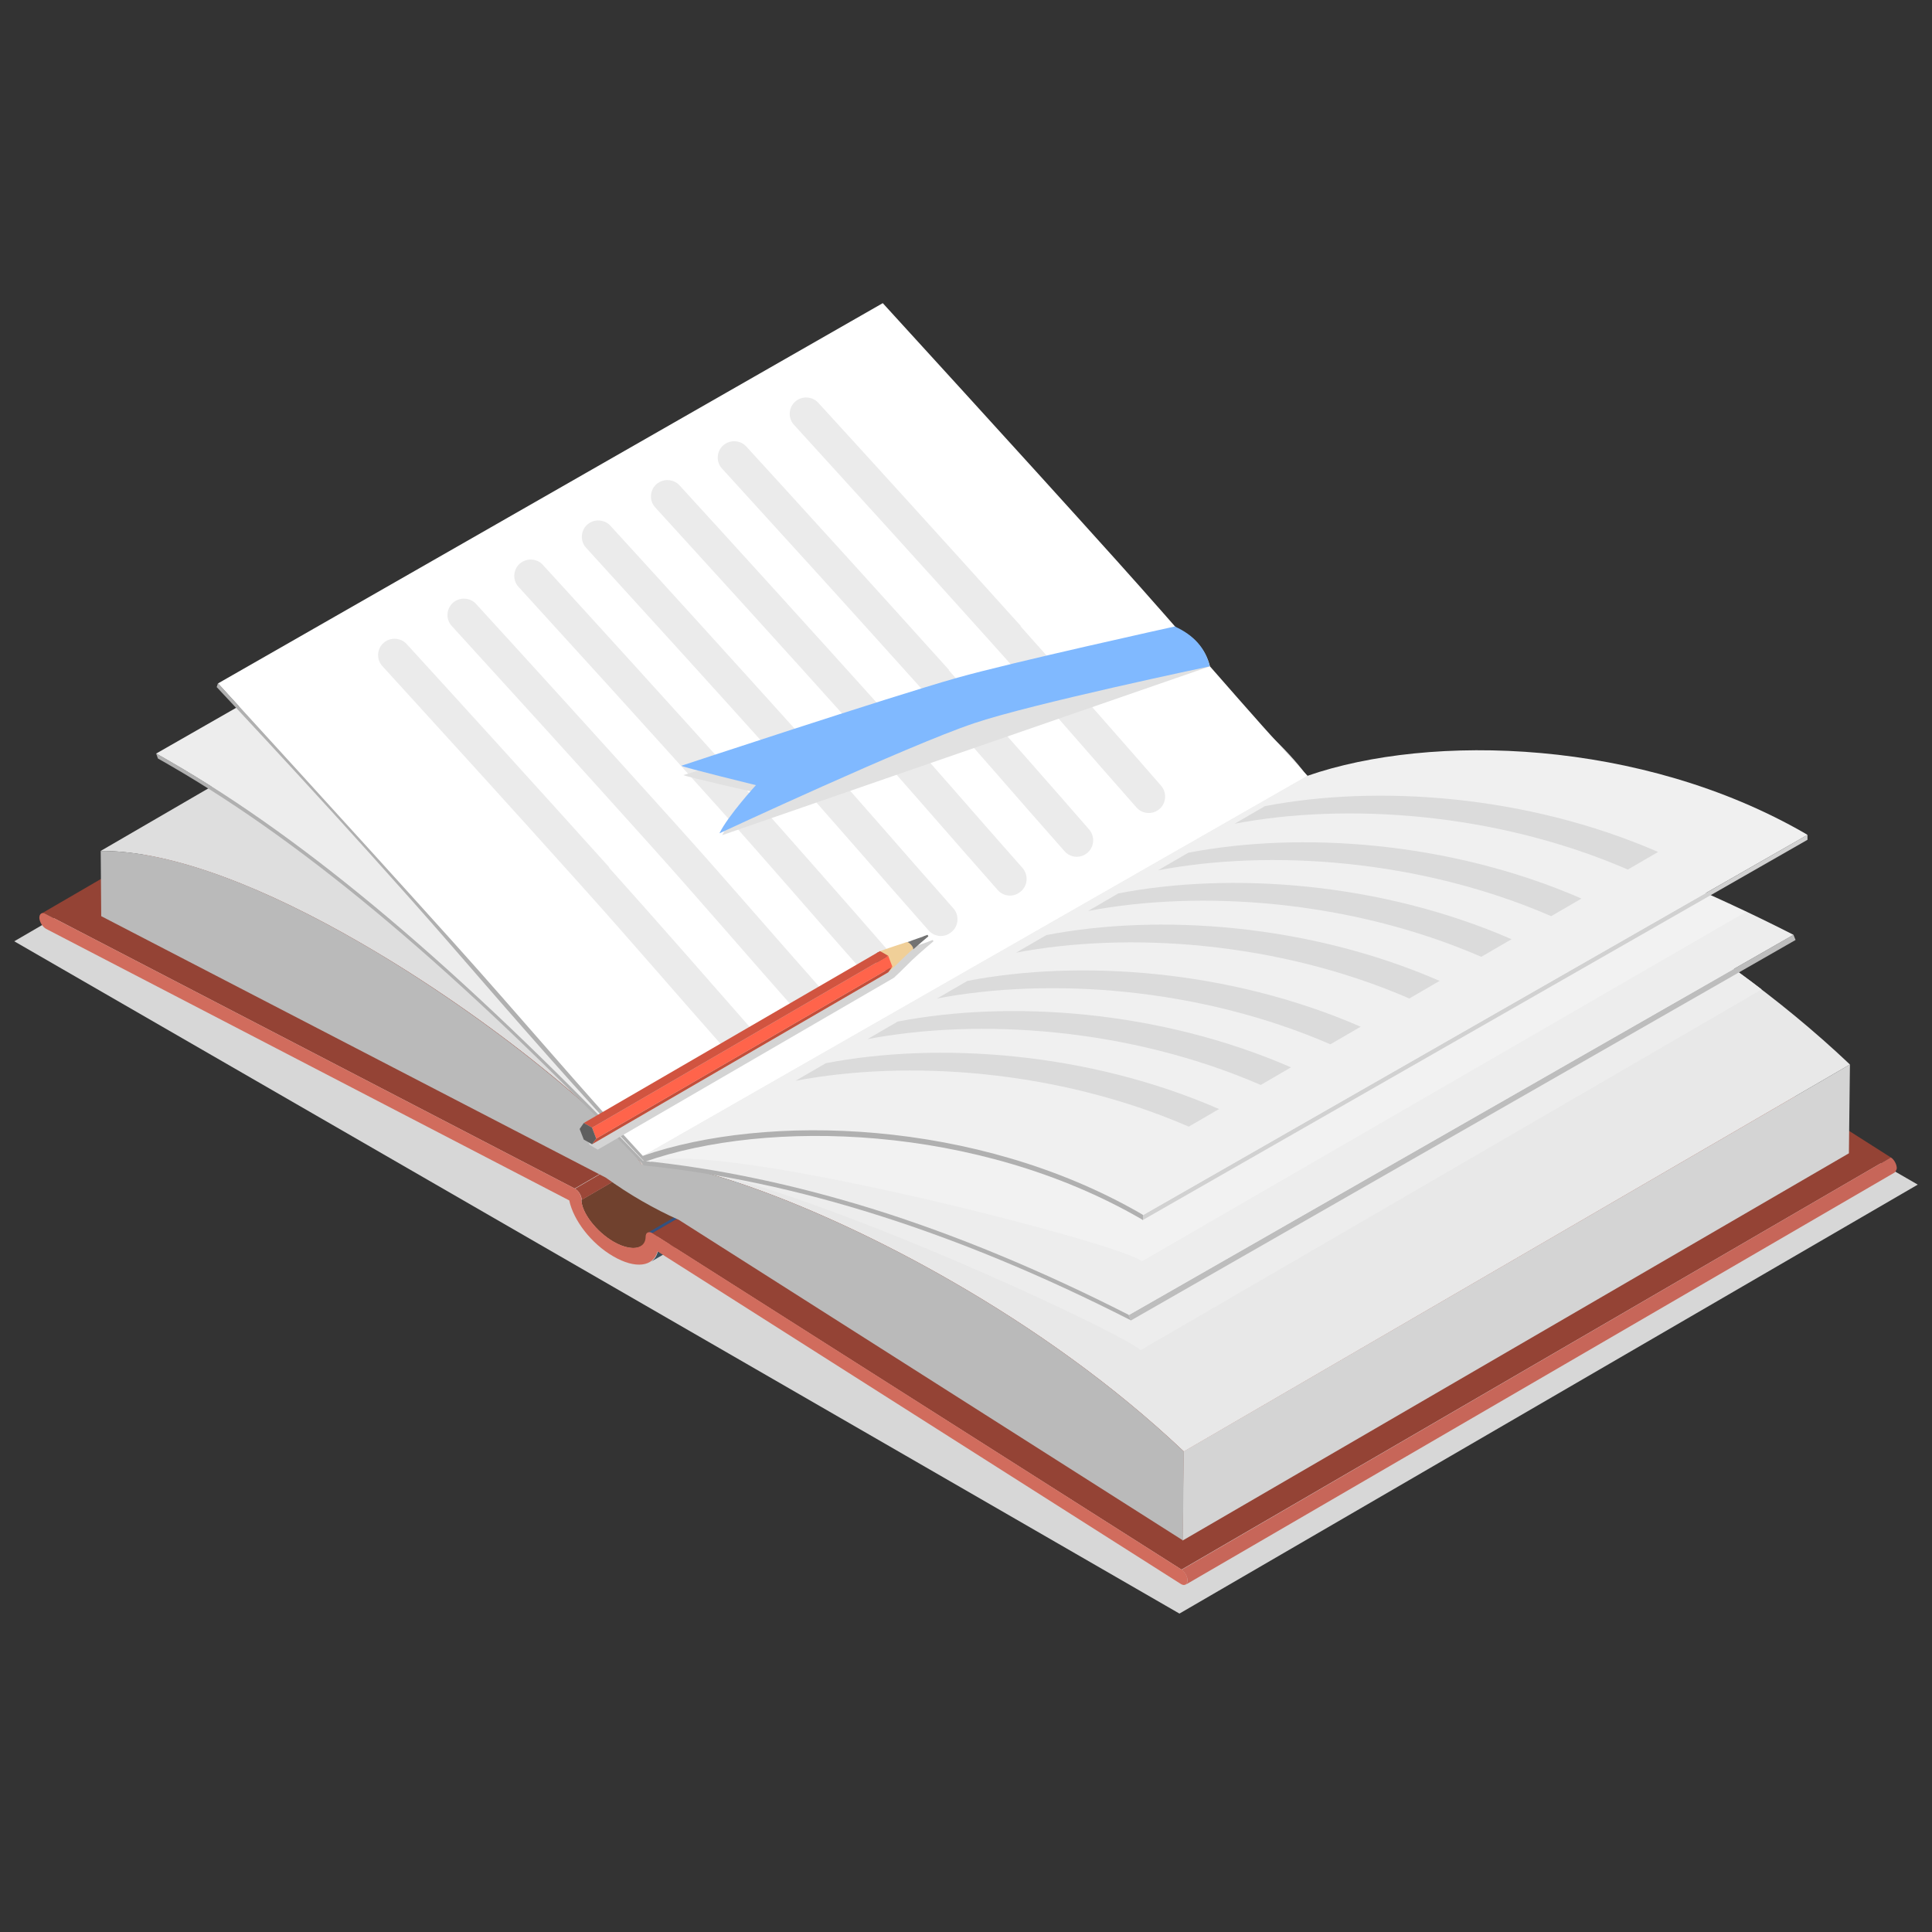 <?xml version="1.0" encoding="UTF-8"?><svg xmlns="http://www.w3.org/2000/svg" width="74.63" height="74.63" viewBox="0 0 74.63 74.63"><rect x="0" y="0" width="74.63" height="74.63" fill="#333333" stroke="none"/><defs><style>.cls-1{fill:none;}.cls-2{fill:#ebebeb;}.cls-3{fill:#f0f0f0;}.cls-4,.cls-5{fill:#ededed;}.cls-6{fill:#fff;}.cls-7{fill:#e8e8e8;}.cls-8{fill:#f0cf98;}.cls-9{fill:#ff644b;}.cls-10{fill:#9c4738;}.cls-11{fill:#944335;}.cls-12{fill:#737373;}.cls-13{fill:#bababa;}.cls-14{fill:#b0b0b0;}.cls-15{fill:#c24e3a;}.cls-16{fill:#bdbdbd;}.cls-17{fill:#d16c5d;}.cls-18{fill:#d15440;}.cls-19{fill:#dedede;}.cls-20{fill:#d1d1d1;}.cls-21{fill:#c76659;}.cls-22{fill:#dbdbdb;}.cls-23,.cls-24{fill:#d4d4d4;}.cls-25{fill:#d7d7d7;}.cls-26{fill:#70412e;}.cls-27{fill:#335180;}.cls-28{fill:#3c505c;}.cls-29{fill:#5e5e5e;}.cls-30{fill:#80b9ff;}.cls-24,.cls-31,.cls-5,.cls-32,.cls-33{mix-blend-mode:multiply;}.cls-31{fill:#e1e1e1;}.cls-32{fill:#f2f2f2;}.cls-34{isolation:isolate;}</style></defs><g class="cls-34"><g id="_レイヤー_2"><g id="_レイヤー_1-2"><g><g><g><g><g><g class="cls-33"><polygon class="cls-25" points="74.08 45.76 45.56 62.33 .55 36.36 29.07 19.78 74.08 45.76"/></g><g><path class="cls-11" d="M29.16,19.37c-.06-.03-.12-.03-.16-.01L1.6,35.29s.1-.02,.16,.01l20.44,10.61,27.4-15.93-20.44-10.61Z"/><path class="cls-26" d="M51.1,32.04c-.67-.39-1.24-1.13-1.24-1.62l-27.4,15.93c0,.49,.57,1.23,1.24,1.62,.44,.25,.83,.3,1.05,.18l27.4-15.93c-.22,.13-.62,.08-1.05-.18Z"/><path class="cls-10" d="M49.79,30.17c-.05-.08-.11-.14-.18-.18l-27.4,15.93c.08,.04,.14,.11,.18,.18,.05,.08,.08,.17,.08,.25l27.4-15.93c0-.08-.03-.17-.08-.25Z"/><path class="cls-28" d="M52.51,32.83l-27.4,15.93c.15-.08,.25-.22,.3-.41l27.4-15.93c-.05,.19-.15,.32-.3,.41Z"/><path class="cls-27" d="M25.02,47.62l27.4-15.93s0,0,0,0c.05-.02,.11-.02,.17,.02l-27.4,15.93c-.06-.04-.13-.05-.17-.02,0,0,0,0,0,0Z"/><polygon class="cls-11" points="25.19 47.64 52.6 31.71 73.04 44.71 45.64 60.63 25.19 47.64"/><path class="cls-21" d="M73.04,44.71l-27.4,15.93c.13,.08,.24,.27,.23,.42,0,.08-.03,.13-.08,.16l27.4-15.93s.07-.08,.08-.16c0-.15-.1-.34-.23-.42Z"/><path class="cls-17" d="M22.2,45.91c.08,.04,.14,.11,.18,.18,.05,.08,.08,.17,.08,.25,0,.49,.57,1.23,1.24,1.62,.67,.39,1.24,.3,1.24-.19,0-.08,.03-.14,.08-.16,.05-.02,.11-.02,.17,.02l20.45,13c.13,.08,.24,.27,.23,.42,0,.16-.12,.22-.25,.14l-20.22-12.85c-.16,.59-.85,.69-1.71,.19-.85-.49-1.54-1.39-1.7-2.16L1.78,35.88c-.14-.08-.25-.26-.26-.42,0-.17,.1-.23,.24-.16l20.44,10.61Z"/></g><g><path class="cls-19" d="M3.89,32.87l25.73-14.95c2.85-.02,6.52,1.52,10,3.53,5.17,2.99,9.92,7.03,10.9,8.59l-25.73,14.95c-.97-1.57-5.72-5.61-10.9-8.59-3.48-2.01-7.15-3.54-10-3.53Z"/><polygon class="cls-23" points="45.72 56.07 71.46 41.12 71.42 44.55 45.68 59.51 45.72 56.07"/><path class="cls-7" d="M62.56,34.58c-5.58-3.22-10.73-4.87-12.04-4.54l-25.73,14.95c1.31-.33,6.46,1.32,12.04,4.54,3.02,1.74,6.16,3.94,8.9,6.54l25.73-14.95c-2.74-2.6-5.88-4.8-8.9-6.54Z"/><path class="cls-5" d="M65.24,36.23l-29.68,5.89-10.52,2.73-.07,.04c4.52,.07,18.74,6.74,19.08,7.27l24-13.94c-.92-.71-1.87-1.37-2.81-1.99Z"/><path class="cls-13" d="M36.83,49.53c3.02,1.74,6.16,3.94,8.9,6.54l-.04,3.43-19.47-12.38c-.48-.21-.96-.46-1.43-.73-.47-.27-.93-.57-1.39-.9L3.91,35.39l-.02-2.52c2.85-.02,6.52,1.52,10,3.53,5.18,2.99,9.92,7.03,10.9,8.59,1.31-.33,6.46,1.32,12.04,4.54Z"/></g><g><path class="cls-4" d="M6.03,29.11L31.71,14.42c.23,.13,.39,.22,.56,.32,5.32,3.07,11.14,7.99,18.25,15.42l-25.68,14.69c-7.11-7.43-12.93-12.35-18.25-15.42-.16-.09-.32-.19-.56-.32Z"/><polygon class="cls-16" points="43.6 50.8 69.28 36.11 69.36 36.31 43.68 51.01 43.6 50.8"/><path class="cls-4" d="M24.84,44.85l25.68-14.69c2.88,.29,5.89,.93,8.94,1.88,3.16,.99,6.46,2.36,9.82,4.07l-25.68,14.69c-3.36-1.71-6.66-3.08-9.82-4.07-3.05-.96-6.06-1.59-8.94-1.88Z"/><path class="cls-14" d="M43.6,50.8l.08,.2c-6.65-3.39-12.96-5.39-18.81-5.98-7.16-7.46-12.97-12.37-18.28-15.44-.16-.09-.32-.19-.49-.28l-.07-.2c.23,.13,.39,.22,.56,.32,5.32,3.07,11.14,7.99,18.25,15.42,2.88,.29,5.89,.93,8.94,1.88,3.16,.99,6.46,2.36,9.82,4.07Z"/></g><path class="cls-32" d="M67.45,35.23c-.87-.4-2.53-1.17-3.39-1.52l-28.45,4.98-10.73,6.14,.24,.05c2.58-.9,18.6,3.26,18.98,3.85l23.35-13.51Z"/><g><path class="cls-6" d="M8.42,26.4l25.68-14.69c.25,.28,5.08,5.55,9.03,9.94,2.62,2.91,5.03,5.78,7.38,8.32l-25.68,14.69c-2.35-2.54-4.76-5.41-7.38-8.32-3.95-4.4-8.78-9.66-9.03-9.94Z"/><polygon class="cls-20" points="44.15 46.94 69.82 32.25 69.82 32.44 44.14 47.13 44.15 46.94"/><path class="cls-3" d="M69.74,32.2c-6.34-3.66-14.46-3.89-19.24-2.23l-25.68,14.69c4.77-1.66,12.9-1.43,19.24,2.23l.08,.05,25.68-14.69-.08-.05Z"/><path class="cls-14" d="M44.15,46.94v.19s-.08-.05-.08-.05c-6.32-3.65-14.43-3.87-19.17-2.2-2.46-2.59-4.92-5.42-7.52-8.42-3.95-4.54-8.76-9.65-9.01-9.92l.05-.15c.25,.28,5.08,5.55,9.03,9.94,2.62,2.91,5.03,5.78,7.38,8.32,4.77-1.66,12.9-1.43,19.24,2.23l.08,.05Z"/></g></g><g><g class="cls-33"><path class="cls-2" d="M28.8,30.45c-2.79-3.1-5.99-6.62-7.83-8.63-.2-.22-.53-.27-.79-.12h0c-.35,.2-.42,.68-.15,.97,1.86,2.04,4.95,5.43,7.64,8.43,1.96,2.18,3.8,4.33,5.59,6.35,.2,.23,.53,.28,.79,.13h0c.35-.2,.42-.67,.16-.97-1.11-1.28-3.81-4.35-5.43-6.16Z"/><path class="cls-2" d="M31.48,39.08c.35-.2,.42-.67,.16-.97-1.74-1.96-3.53-4.05-5.42-6.15-2.79-3.1-5.99-6.62-7.83-8.63-.2-.22-.53-.27-.79-.12h0c-.35,.2-.42,.68-.15,.97,1.86,2.04,4.95,5.43,7.64,8.43,1.96,2.18,3.8,4.33,5.59,6.35,.2,.23,.53,.28,.79,.13h0Z"/><path class="cls-2" d="M23.54,33.51c-2.79-3.1-5.99-6.62-7.83-8.63-.2-.22-.53-.27-.79-.12h0c-.35,.2-.42,.68-.15,.97,1.86,2.04,4.95,5.43,7.64,8.43,1.96,2.18,3.8,4.33,5.59,6.35,.2,.23,.53,.28,.79,.13h0c.35-.2,.43-.67,.16-.98-1.12-1.28-3.81-4.35-5.43-6.15Z"/></g><g class="cls-33"><path class="cls-2" d="M36.66,25.88c-2.79-3.1-5.99-6.62-7.83-8.63-.2-.22-.53-.27-.79-.12h0c-.35,.2-.42,.68-.15,.97,1.86,2.04,4.95,5.43,7.64,8.43,1.96,2.18,3.8,4.33,5.59,6.35,.2,.23,.53,.28,.79,.13h0c.35-.2,.42-.67,.16-.97-1.11-1.28-3.81-4.35-5.43-6.16Z"/><path class="cls-2" d="M39.44,24.19c-2.79-3.1-5.99-6.62-7.83-8.63-.2-.22-.53-.27-.79-.12h0c-.35,.2-.42,.68-.15,.97,1.86,2.04,4.95,5.43,7.64,8.43,1.96,2.18,3.8,4.33,5.59,6.35,.2,.23,.53,.28,.79,.13h0c.35-.2,.42-.67,.16-.97-1.11-1.28-3.81-4.35-5.43-6.16Z"/><path class="cls-2" d="M39.34,34.5c.35-.2,.42-.67,.16-.97-1.74-1.96-3.53-4.05-5.42-6.15-2.79-3.1-5.99-6.62-7.83-8.63-.2-.22-.53-.27-.79-.12h0c-.35,.2-.42,.68-.15,.97,1.86,2.04,4.95,5.43,7.64,8.43,1.96,2.18,3.8,4.33,5.59,6.35,.2,.23,.53,.28,.79,.13h0Z"/><path class="cls-2" d="M36.67,36.06c.35-.2,.42-.67,.16-.97-1.74-1.96-3.53-4.05-5.42-6.15-2.79-3.1-5.99-6.62-7.83-8.63-.2-.22-.53-.27-.79-.12h0c-.35,.2-.42,.68-.15,.97,1.86,2.04,4.95,5.43,7.64,8.43,1.96,2.18,3.8,4.33,5.59,6.35,.2,.23,.53,.28,.79,.13h0Z"/></g><g><path class="cls-22" d="M52.56,39.66c-5.1-2.22-10.88-2.6-15.19-1.77l-1.17,.68c4.31-.82,10.09-.44,15.19,1.77l1.17-.68h0Z"/><path class="cls-22" d="M49.87,41.23c-5.1-2.22-10.88-2.6-15.19-1.77l-1.17,.68c4.31-.82,10.09-.44,15.19,1.77l1.17-.68h0Z"/><path class="cls-22" d="M47.09,42.84c-5.1-2.22-10.88-2.6-15.19-1.77l-1.17,.68c4.31-.82,10.09-.44,15.19,1.77l1.17-.68h0Z"/></g><g><path class="cls-22" d="M61.09,34.71c-5.1-2.22-10.88-2.6-15.19-1.77l-1.17,.68c4.31-.82,10.09-.44,15.19,1.77l1.17-.68h0Z"/><path class="cls-22" d="M64.05,32.91c-5.1-2.22-10.88-2.6-15.19-1.77l-1.17,.68c4.31-.82,10.09-.44,15.19,1.77l1.17-.68h0Z"/><path class="cls-22" d="M58.39,36.28c-5.1-2.22-10.88-2.6-15.19-1.77l-1.17,.68c4.31-.82,10.09-.44,15.19,1.77l1.17-.68h0Z"/><path class="cls-22" d="M55.61,37.89c-5.1-2.22-10.88-2.6-15.19-1.77l-1.17,.68c4.31-.82,10.09-.44,15.19,1.77l1.17-.68h0Z"/></g></g></g><path class="cls-31" d="M45.36,24.22c.73,.32,1.2,.82,1.38,1.52l-18.84,6.52c.32-.69,1.4-1.62,1.4-1.62,0,0-2.86-.65-2.9-.7l18.96-5.71Z"/><path class="cls-30" d="M45.38,24.2c.73,.33,1.19,.84,1.35,1.54,0,0-6.9,1.45-9.11,2.2-2.53,.85-9.83,4.25-9.83,4.25,.33-.68,1.41-1.86,1.41-1.86,0,0-2.85-.7-2.88-.75,0,0,7.98-2.64,10.66-3.4,2.09-.59,8.4-1.98,8.4-1.98Z"/></g><g><path class="cls-24" d="M36.05,36.35s-.01-.03-.02-.04c-.03,.01-.06,.02-.08,.03-.03,.01-.07,.03-.1,.04-.06,.02-.14,.05-.2,.07s-.14,.05-.2,.07c-.03,.01-.07,.03-.1,.04-.03,.01-.07,.02-.11,.04h0s0,0,0,0c-.03,.01-.92,.3-1.04,.35h0s0,0,0,0c0,0,0,0,0,0h0s-11.43,6.63-11.43,6.63l-.16,.23,.16,.41,.32,.19,11.44-6.64h0c.31-.28,.64-.64,.95-.91,.19-.17,.39-.34,.58-.5Z"/><g><g class="cls-34"><path class="cls-12" d="M35.83,36.11s-.06,.02-.08,.03c-.03,.01-.07,.02-.1,.04-.06,.02-.14,.05-.2,.07-.06,.02-.14,.05-.2,.07-.03,.01-.07,.03-.1,.04-.03,.01-.07,.02-.11,.04l.24,.27c.19-.17,.39-.34,.58-.5,0-.01-.01-.03-.02-.04Z"/><path class="cls-8" d="M35.03,36.39s-1.01,.33-1.05,.36c.02,.04,.04,.04,.1,.08,.16,.09,.31,.29,.31,.47,0,.08-.05,.23-.09,.27,.31-.27,.65-.64,.97-.91,.03-.08-.16-.28-.24-.27Z"/><path class="cls-29" d="M34.39,37.3c0,.18-.12,.26-.28,.17-.16-.09-.29-.31-.29-.49s.12-.26,.28-.17c.16,.09,.29,.31,.29,.49Z"/></g><g class="cls-34"><polygon class="cls-15" points="23.03 43.98 34.47 37.34 34.31 37.56 22.87 44.2 23.03 43.98"/><polygon class="cls-9" points="22.87 43.56 34.31 36.92 34.47 37.34 23.03 43.98 22.87 43.56"/><polygon class="cls-18" points="22.55 43.38 33.99 36.74 34.31 36.92 22.87 43.56 22.55 43.38"/><polygon class="cls-29" points="22.87 43.56 23.03 43.98 22.87 44.2 22.55 44.02 22.39 43.61 22.55 43.38 22.87 43.56"/></g></g></g></g><rect class="cls-1" width="74.63" height="74.63"/></g></g></g></g></svg>